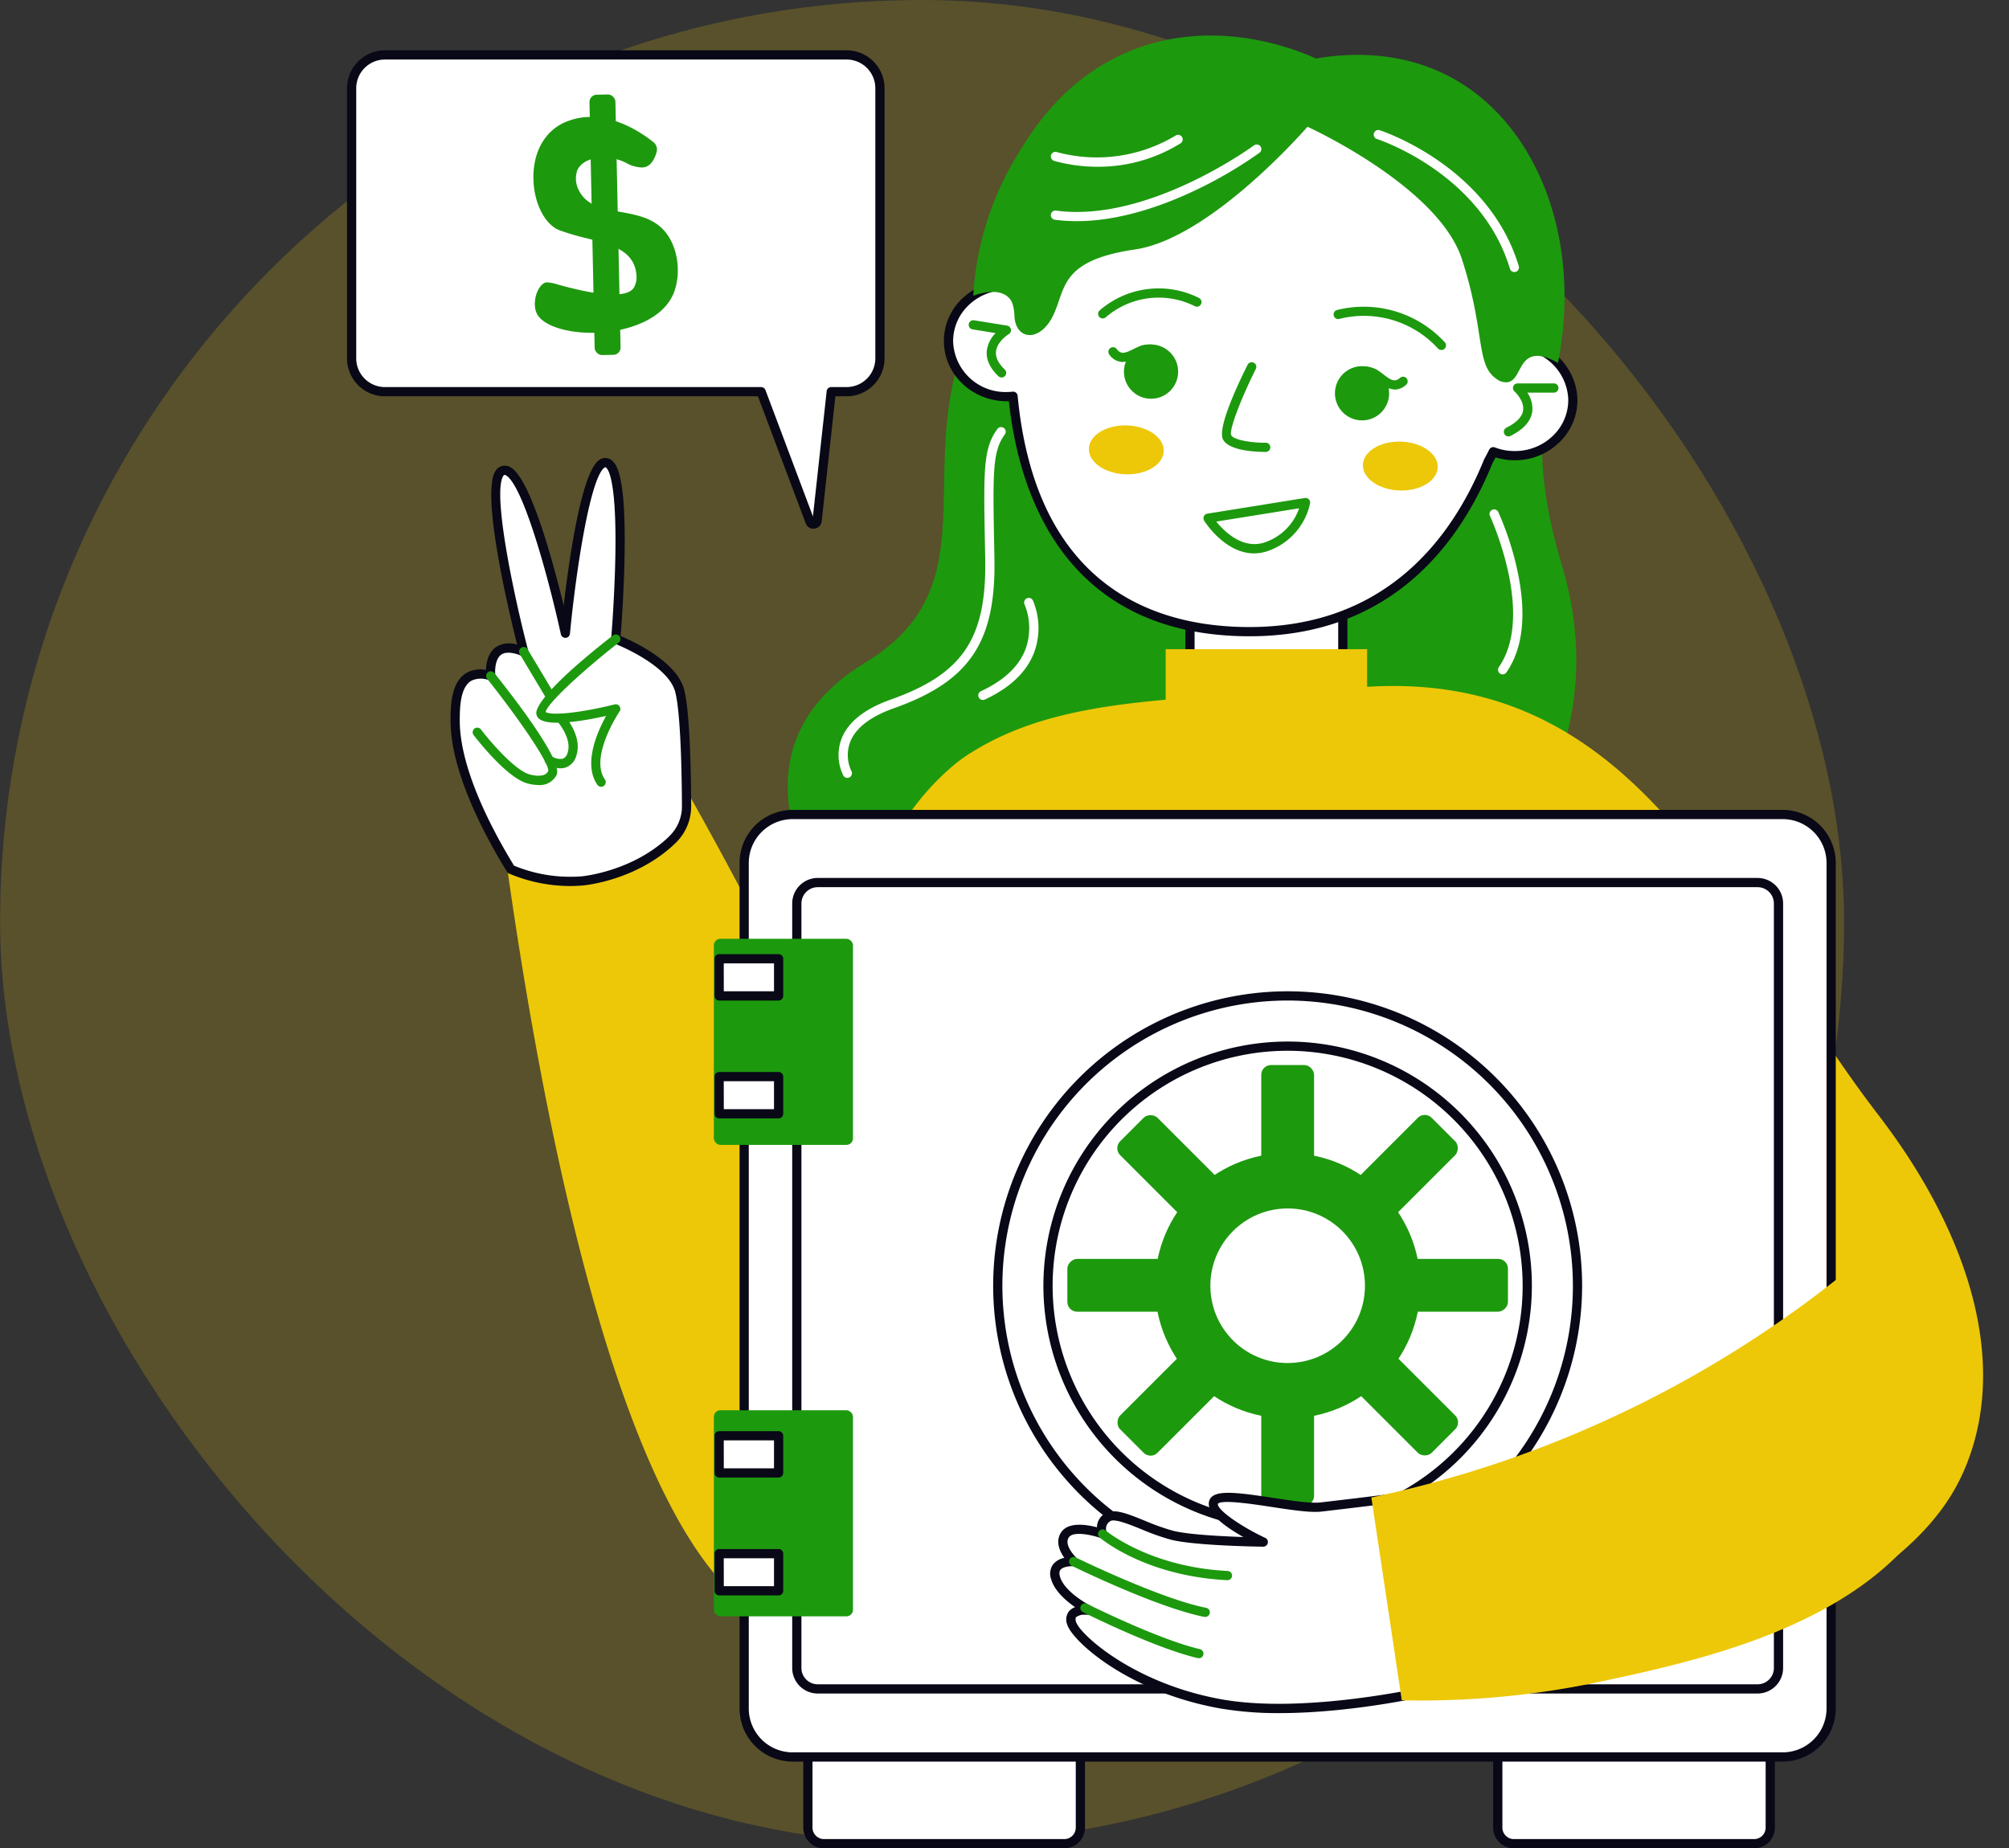 <?xml version="1.0" encoding="UTF-8" standalone="no"?><svg xmlns="http://www.w3.org/2000/svg" xmlns:xlink="http://www.w3.org/1999/xlink" fill="#000000" height="401" preserveAspectRatio="xMidYMid meet" version="1" viewBox="40.9 56.0 435.8 401.0" width="435.8" zoomAndPan="magnify"><rect x="40.9" y="56.0" width="435.8" height="401.0" fill="#333333" stroke="none"/><g><g id="change1_7" opacity="0.2"><rect fill="#edc808" height="400" rx="200" width="400" x="40.92" y="56"/></g><g><g id="change2_1"><path d="M222.523,255.513s-27.809-35.194,6.039-55.724-.173-53.964,36.194-91.5,113.207-4.179,114.967,11.145-10.558,24.049,0,59.243-9.082,58.07-9.082,58.07S270.035,298.332,222.523,255.513Z" fill="#1d990e"/></g><g><g id="change3_9"><path d="M299.033 167.504H332.187V222.079H299.033z" fill="#ffffff"/></g><g id="change4_3"><path d="M332.188,223.078H299.033a1,1,0,0,1-1-1V167.5a1,1,0,0,1,1-1h33.155a1,1,0,0,1,1,1v54.574A1,1,0,0,1,332.188,223.078Zm-32.155-2h31.155V168.5H300.033Z" fill="#090817"/></g></g><g id="change1_1"><path d="M448.362,297.9c-31.674-41.2-51.031-96.935-111.37-92.857-40.677,2.748-65.465,1.937-85.065,14.02a31.757,31.757,0,0,0-4.344,3.116A55.216,55.216,0,0,0,236.227,235.5c-7.325,12.429-4.036,65.68-4.307,84.239-.721,49.342-29.581,57.459-21.116,80.066,15.671,41.855,125.8,43.932,202.365,14.957,41.329-15.641,50.9-32.076,54.557-41.645C476.744,349.539,466.667,321.707,448.362,297.9Z" fill="#edc808"/></g><g id="change1_2"><path d="M150.827,243.635c6.894,48.816,26.073,162.571,64.376,165.851,7.642.655,17.558-2.96,29.915-17.6A183.239,183.239,0,0,0,244.6,362c-3.824-38.047-18.971-67.413-42.738-112.5-4.858-9.216-8.96-16.579-11.438-20.969Z" fill="#edc808"/></g><g><g id="change3_17"><path d="M370,130.768c0-.012,0-.025,0-.038-.625-28.771-25.529-51.611-55.624-51.013-24.859.494-45.469,16.83-51.541,38.712a13.125,13.125,0,0,0-3.838-.492,12.069,12.069,0,1,0,.524,24.108c.38-.008.754-.038,1.124-.077,1.954,20.466,11.242,49.2,47.764,50.988,32.61,1.595,48.058-18.941,55.313-36.843q.573-1.038,1.1-2.1a13.1,13.1,0,0,0,4.913.845A12.045,12.045,0,1,0,370,130.768Z" fill="#ffffff"/></g><g id="change4_11"><path d="M311.952,194.044q-1.76,0-3.588-.089c-37.589-1.84-46.628-32.236-48.612-50.917l-.206.007-.284,0c-7.376,0-13.452-5.68-13.608-12.785a12.7,12.7,0,0,1,3.591-9.112,14.038,14.038,0,0,1,12.9-3.921C268.777,94.984,290.1,79.2,314.36,78.717c30.267-.6,55.5,22.255,56.618,51.12a13.3,13.3,0,0,1,12.105,12.691,12.7,12.7,0,0,1-3.592,9.113,13.758,13.758,0,0,1-9.735,4.213,14.253,14.253,0,0,1-4.432-.617c-.224.44-.456.874-.693,1.306C357.6,173.863,342.779,194.043,311.952,194.044Zm-51.3-53.076a1,1,0,0,1,1,.905c3.788,39.687,27.549,49.142,46.817,50.084,32.131,1.573,47.288-18.829,54.338-36.221a.81.81,0,0,1,.052-.107q.561-1.017,1.075-2.063a1,1,0,0,1,1.251-.492,11.894,11.894,0,0,0,4.538.78,11.765,11.765,0,0,0,8.332-3.6,10.709,10.709,0,0,0,3.035-7.685,11.338,11.338,0,0,0-11.118-10.8,1,1,0,0,1-.958-.922c0-.034,0-.094,0-.128-.612-28.142-25.145-50.622-54.605-50-23.715.471-44.522,16.09-50.6,37.98a1,1,0,0,1-1.237.695,12.156,12.156,0,0,0-3.545-.455,11.763,11.763,0,0,0-8.333,3.6,10.714,10.714,0,0,0-3.034,7.684,11.371,11.371,0,0,0,11.852,10.825c.35-.007.7-.035,1.039-.071A.907.907,0,0,1,260.649,140.968Z" fill="#090817"/></g></g><g id="change2_2"><path d="M252.027,120.162c.6-.222,4.533-1.62,6.909-.188a3.817,3.817,0,0,1,.949.776c.516.59.979,1.609,1.07,3.775.22,5.279,5.5,5.829,8.358,0s1.32-11.988,17.817-14.407S324.524,83.5,324.524,83.5s28.375,12.905,33.507,28.742,2.933,22.876,7.479,25.956a3.312,3.312,0,0,0,2.5.718c2.325-.458,2.366-4.192,4.793-5.365,1.015-.491,2.8-.7,6.054,1.2,5.305-26.9-4.548-51.907-23.169-61.956-11.286-6.092-23.007-5.183-29.328-4.106-3.638-1.647-22.17-9.593-41.353-1.173-13.959,6.126-20.776,17.644-24.049,23.169A65.425,65.425,0,0,0,252.027,120.162Z" fill="#1d990e"/></g><g id="change1_3"><path d="M293.761 196.844H337.46V220.612H293.761z" fill="#edc808"/></g><g><g id="change3_8"><path d="M151.73,244.613c-3.608-5.848-12.14-20.614-12.095-32.363.01-2.688.03-7.807,3.109-9.474a6.035,6.035,0,0,1,4.608-.135s-1.052-8.621,7.148-5.256c0,0-9.882-38.059-4.415-39.32s13.457,35.325,13.457,35.325,3.575-37.849,8.831-37.007,2.1,38.268,2.1,38.268,12.195,4.658,13.878,11.265c1.229,4.831,1.448,18.153,1.476,24.97a10.073,10.073,0,0,1-1.645,5.566,11.4,11.4,0,0,1-1.491,1.785c-8.254,7.93-19.49,8.883-19.49,8.883A32.912,32.912,0,0,1,151.73,244.613Z" fill="#ffffff"/></g><g id="change4_2"><path d="M164.571,248.23a34.313,34.313,0,0,1-13.227-2.695.991.991,0,0,1-.464-.4c-4.592-7.442-12.288-21.609-12.245-32.893.011-2.937.033-8.4,3.634-10.35a6.132,6.132,0,0,1,4.046-.534c.052-1.441.419-3.638,2.038-4.873a5.365,5.365,0,0,1,4.727-.63c-1.869-7.453-7.824-32.515-4.746-37.593a2.414,2.414,0,0,1,1.526-1.176,2.5,2.5,0,0,1,1.936.392c4.267,2.7,9.06,20.365,11.38,29.906,1.157-9.935,3.8-28.558,7.575-31.486a2.262,2.262,0,0,1,1.78-.506c2.047.327,4.107,3.012,3.865,20.451-.11,7.871-.679,15.755-.866,18.152,2.7,1.134,12.228,5.521,13.792,11.67,1.241,4.875,1.478,17.889,1.508,25.213A11.033,11.033,0,0,1,189.021,237a12.308,12.308,0,0,1-1.633,1.957c-8.414,8.084-19.626,9.118-20.1,9.158C166.388,248.192,165.48,248.23,164.571,248.23Zm-12.159-4.417a31.985,31.985,0,0,0,14.707,2.31c.109-.01,10.993-1.028,18.883-8.607a10.392,10.392,0,0,0,1.344-1.609,9.047,9.047,0,0,0,1.484-5.016c-.024-5.824-.214-19.888-1.445-24.728-1.534-6.026-13.15-10.533-13.267-10.577a1,1,0,0,1-.639-1.019c.008-.093.788-9.438.917-18.757.247-17.846-2.082-18.424-2.181-18.44-.059-.011-.2.084-.239.113-3.174,2.458-6.247,23.386-7.439,36a1,1,0,0,1-1.972.12c-2.745-12.565-8.162-32.1-11.838-34.431a.651.651,0,0,0-.417-.133c-.1.023-.2.156-.265.264-2.26,3.726,2.005,24.666,5.423,37.831a1,1,0,0,1-1.348,1.176c-1.437-.59-3.4-1.11-4.551-.233-1.317,1-1.331,3.548-1.224,4.445a1,1,0,0,1-1.29,1.075,4.918,4.918,0,0,0-3.834.058c-2.557,1.384-2.576,6.075-2.586,8.6C140.594,222.905,147.916,236.485,152.412,243.813Z" fill="#090817"/></g></g><g id="change2_3"><path d="M353.571,131.935a1,1,0,0,1-.726-.313,21.784,21.784,0,0,0-21.354-6.447,1,1,0,1,1-.607-1.906,23.9,23.9,0,0,1,23.414,6.978,1,1,0,0,1-.727,1.688Z" fill="#1d990e"/></g><g fill="#1d990e" id="change2_16"><path d="M343.419,140.521a6.3,6.3,0,0,1-3.626-1.7,12.879,12.879,0,0,0-1.315-.93,4.283,4.283,0,0,0-3.493-.072,1,1,0,0,1-.824-1.822,6.259,6.259,0,0,1,5.32.163,14.615,14.615,0,0,1,1.533,1.077c1.739,1.34,2.453,1.72,3.626.711a1,1,0,0,1,1.3,1.518A3.828,3.828,0,0,1,343.419,140.521Z"/><circle cx="336.361" cy="141.325" r="5.881"/></g><g id="change2_4"><path d="M280.109,125.089a1,1,0,0,1-.654-1.757,19.519,19.519,0,0,1,21.532-2.687,1,1,0,1,1-.9,1.787,17.522,17.522,0,0,0-19.327,2.414A1,1,0,0,1,280.109,125.089Z" fill="#1d990e"/></g><g fill="#1d990e" id="change2_17"><path d="M284.472,134.535a3.606,3.606,0,0,1-2.923-1.592,1,1,0,1,1,1.574-1.234c.953,1.218,1.729.982,3.693.006a14.537,14.537,0,0,1,1.713-.76,6.263,6.263,0,0,1,5.251.874,1,1,0,0,1-1.163,1.627,4.294,4.294,0,0,0-3.439-.608,12.567,12.567,0,0,0-1.471.658A7.579,7.579,0,0,1,284.472,134.535Z"/><circle cx="290.587" cy="136.631" r="5.881"/></g><g id="change2_5"><path d="M315.271,154.046c-1.663,0-7.707-.177-9.067-2.69-1.313-2.427,3.29-12.149,5.331-16.216a1,1,0,1,1,1.787.9c-2.985,5.952-5.848,13.15-5.353,14.379.545,1.006,4.317,1.683,7.484,1.63h.009a1,1,0,0,1,.01,2Z" fill="#1d990e"/></g><g id="change1_4"><ellipse cx="344.661" cy="157.112" fill="#edc808" rx="5.303" ry="8.124" transform="rotate(-88.042 344.66 157.113)"/></g><g id="change1_5"><ellipse cx="285.225" cy="153.603" fill="#edc808" rx="5.303" ry="8.124" transform="rotate(-88.042 285.224 153.603)"/></g><g id="change2_6"><path d="M258.162,137.893a.989.989,0,0,1-.691-.279c-1.878-1.8-2.72-3.684-2.5-5.606a6.615,6.615,0,0,1,1.9-3.739l-5-.808a1,1,0,0,1,.319-1.975l7.176,1.159a1,1,0,0,1,.354,1.845c-.024.015-2.516,1.543-2.761,3.752-.141,1.266.5,2.587,1.9,3.929a1,1,0,0,1-.692,1.722Z" fill="#1d990e"/></g><g id="change2_7"><path d="M368.133,150.681a1,1,0,0,1-.448-1.9c2.21-1.1,3.426-2.374,3.614-3.773.285-2.122-1.843-4.059-1.864-4.078a1,1,0,0,1,.665-1.747h7.872a1,1,0,0,1,0,2h-5.755a6.144,6.144,0,0,1,1.066,4.078c-.276,2.1-1.859,3.886-4.7,5.309A1,1,0,0,1,368.133,150.681Z" fill="#1d990e"/></g><g id="change2_8"><path d="M171.307,226.694a1,1,0,0,1-.823-.429c-3.125-4.5-.02-11.477,1.9-14.943-4.252.951-12.2,2.417-14.5.658a1.651,1.651,0,0,1-.647-1.335c0-.889,1.181-4.726,16.619-16.782a1,1,0,1,1,1.231,1.576c-7.434,5.806-15.437,13.079-15.834,15.051,1.875,1,9.779-.344,14.972-1.662a1,1,0,0,1,1.074,1.53c-.067.1-6.6,9.84-3.176,14.766a1,1,0,0,1-.82,1.57Zm-12.066-16.059h0Z" fill="#1d990e"/></g><g id="change2_9"><path d="M162.475,222.691a6.011,6.011,0,0,1-2.988-.944,1,1,0,0,1,1.094-1.674h0a3.314,3.314,0,0,0,2.416.536,1.855,1.855,0,0,0,1.031-1.305c1.034-3.119-2.23-6.8-2.263-6.832a1,1,0,0,1,1.483-1.341c.167.184,4.08,4.572,2.679,8.8a3.738,3.738,0,0,1-2.277,2.567A3.555,3.555,0,0,1,162.475,222.691Z" fill="#1d990e"/></g><g id="change2_10"><path d="M160.037,207.633a1,1,0,0,1-.859-.487l-5.535-9.248a1,1,0,1,1,1.716-1.027l5.536,9.248a1,1,0,0,1-.858,1.514Z" fill="#1d990e"/></g><g id="change2_11"><path d="M312.947,176.061c-6.316,0-10.629-6.767-10.835-7.1a1,1,0,0,1,.69-1.518l21.145-3.4a.991.991,0,0,1,.87.285,1,1,0,0,1,.274.875,14.091,14.091,0,0,1-9.158,10.343A9.208,9.208,0,0,1,312.947,176.061Zm-8.21-6.9c1.742,2.147,5.758,6.129,10.551,4.5a11.93,11.93,0,0,0,7.43-7.388Z" fill="#1d990e"/></g><g id="change3_2"><path d="M274.461,103.982a35.475,35.475,0,0,1-4.741-.308,1,1,0,1,1,.267-1.983c19.954,2.695,42.722-14,42.951-14.165a1,1,0,0,1,1.191,1.606,91.638,91.638,0,0,1-14.282,8.32C293.229,100.573,283.85,103.982,274.461,103.982Z" fill="#ffffff"/></g><g id="change3_3"><path d="M278.93,92.179a35.4,35.4,0,0,1-9.339-1.265,1,1,0,0,1,.525-1.93A33.142,33.142,0,0,0,295.9,85.423a1,1,0,0,1,1.14,1.643A33.841,33.841,0,0,1,278.93,92.179Z" fill="#ffffff"/></g><g id="change3_4"><path d="M369.405,115.027a1,1,0,0,1-.958-.712c-6.249-20.756-28.592-28.071-28.816-28.142a1,1,0,1,1,.6-1.906c.236.074,23.57,7.687,30.129,29.472a1,1,0,0,1-.67,1.246A.989.989,0,0,1,369.405,115.027Z" fill="#ffffff"/></g><g id="change3_5"><path d="M224.707,224.765a1,1,0,0,1-.876-.518,10.021,10.021,0,0,1-.41-7.9c1.4-3.662,4.987-6.542,10.677-8.56,15.66-5.554,20.838-13.26,20.517-30.537l-.045-2.412c-.319-16.937-.405-21.489,2.665-25.741a1,1,0,1,1,1.621,1.17c-2.678,3.712-2.595,8.123-2.286,24.533l.045,2.413c.336,18.125-5.382,26.619-21.849,32.459-5.094,1.807-8.279,4.282-9.465,7.358a8.123,8.123,0,0,0,.286,6.259,1,1,0,0,1-.88,1.477Z" fill="#ffffff"/></g><g id="change3_6"><path d="M254.111,207.865a1,1,0,0,1-.422-1.907c5.07-2.351,8.345-5.478,9.737-9.292a13.576,13.576,0,0,0-.266-9.519,1,1,0,0,1,1.81-.852,15.39,15.39,0,0,1,.346,11.025c-1.574,4.346-5.2,7.864-10.785,10.452A.982.982,0,0,1,254.111,207.865Z" fill="#ffffff"/></g><g id="change3_7"><path d="M366.857,202.309a1,1,0,0,1-.821-1.57c7.909-11.424-1.836-32.6-1.935-32.811a1,1,0,0,1,1.811-.848,65.313,65.313,0,0,1,4.123,12.6c2.059,9.5,1.266,16.968-2.354,22.2A1,1,0,0,1,366.857,202.309Z" fill="#ffffff"/></g><g><g><g id="change3_18"><rect fill="#ffffff" height="31.44" rx="3.487" width="59.106" x="216.152" y="424.56"/></g><g id="change4_12"><path d="M271.771,457H219.64a4.492,4.492,0,0,1-4.488-4.487V428.048a4.492,4.492,0,0,1,4.488-4.487h52.131a4.492,4.492,0,0,1,4.488,4.487v24.465A4.492,4.492,0,0,1,271.771,457ZM219.64,425.561a2.491,2.491,0,0,0-2.488,2.487v24.465A2.491,2.491,0,0,0,219.64,455h52.131a2.49,2.49,0,0,0,2.488-2.487V428.048a2.49,2.49,0,0,0-2.488-2.487Z" fill="#090817"/></g></g><g><g id="change3_13"><rect fill="#ffffff" height="31.44" rx="3.487" width="59.106" x="365.805" y="424.56"/></g><g id="change4_7"><path d="M421.424,457H369.292a4.492,4.492,0,0,1-4.487-4.487V428.048a4.491,4.491,0,0,1,4.487-4.487h52.132a4.492,4.492,0,0,1,4.487,4.487v24.465A4.492,4.492,0,0,1,421.424,457Zm-52.132-31.439a2.49,2.49,0,0,0-2.487,2.487v24.465A2.49,2.49,0,0,0,369.292,455h52.132a2.49,2.49,0,0,0,2.487-2.487V428.048a2.49,2.49,0,0,0-2.487-2.487Z" fill="#090817"/></g></g><g><g id="change3_14"><rect fill="#ffffff" height="204.473" rx="10.513" width="235.792" x="202.328" y="232.713"/></g><g id="change4_8"><path d="M427.607,438.186H212.842a11.527,11.527,0,0,1-11.514-11.513V243.227a11.527,11.527,0,0,1,11.514-11.514H427.607a11.527,11.527,0,0,1,11.513,11.514V426.673A11.526,11.526,0,0,1,427.607,438.186ZM212.842,233.713a9.524,9.524,0,0,0-9.514,9.514V426.673a9.525,9.525,0,0,0,9.514,9.513H427.607a9.524,9.524,0,0,0,9.513-9.513V243.227a9.523,9.523,0,0,0-9.513-9.514Z" fill="#090817"/></g></g><g><g id="change3_15"><rect fill="#ffffff" height="174.944" rx="4.541" width="212.951" x="213.749" y="247.478"/></g><g id="change4_9"><path d="M422.158,423.421H218.29a5.546,5.546,0,0,1-5.541-5.541V252.019a5.546,5.546,0,0,1,5.541-5.541H422.158a5.546,5.546,0,0,1,5.541,5.541V417.88A5.546,5.546,0,0,1,422.158,423.421ZM218.29,248.478a3.545,3.545,0,0,0-3.541,3.541V417.88a3.546,3.546,0,0,0,3.541,3.541H422.158a3.546,3.546,0,0,0,3.541-3.541V252.019a3.545,3.545,0,0,0-3.541-3.541Z" fill="#090817"/></g></g><g id="change2_18"><rect fill="#1d990e" height="44.714" rx="1.417" width="30.182" x="195.752" y="259.677"/></g><g id="change2_19"><rect fill="#1d990e" height="44.714" rx="1.417" width="30.182" x="195.752" y="361.961"/></g><g><g id="change3_11"><circle cx="320.224" cy="334.949" fill="#ffffff" r="62.879"/></g><g id="change4_5"><path d="M320.225,398.828A63.879,63.879,0,1,1,384.1,334.949,63.952,63.952,0,0,1,320.225,398.828Zm0-125.758A61.879,61.879,0,1,0,382.1,334.949,61.95,61.95,0,0,0,320.225,273.07Z" fill="#090817"/></g></g><g><g id="change3_1"><circle cx="320.224" cy="334.949" fill="#ffffff" r="51.98"/></g><g id="change4_1"><path d="M320.225,387.93A52.98,52.98,0,1,1,373.2,334.949,53.041,53.041,0,0,1,320.225,387.93Zm0-103.96A50.98,50.98,0,1,0,371.2,334.949,51.038,51.038,0,0,0,320.225,283.97Z" fill="#090817"/></g></g><g id="change2_20"><circle cx="320.224" cy="334.949" fill="#1d990e" r="28.785"/></g><g id="change3_19"><circle cx="320.224" cy="334.949" fill="#ffffff" r="16.768"/></g><g id="change2_21"><rect fill="#1d990e" height="24.872" rx="2.121" width="11.458" x="314.495" y="287.065"/></g><g id="change2_22"><rect fill="#1d990e" height="24.872" rx="2.121" width="11.458" x="314.495" y="357.769"/></g><g id="change2_23"><rect fill="#1d990e" height="24.872" rx="2.121" transform="rotate(90 355.576 334.853)" width="11.458" x="349.847" y="322.417"/></g><g id="change2_24"><rect fill="#1d990e" height="24.872" rx="2.121" transform="rotate(90 284.872 334.853)" width="11.458" x="279.143" y="322.417"/></g><g id="change2_25"><rect fill="#1d990e" height="24.872" rx="2.121" transform="rotate(45 345.222 309.855)" width="11.458" x="339.493" y="297.419"/></g><g id="change2_26"><rect fill="#1d990e" height="24.872" rx="2.121" transform="rotate(45 295.227 359.851)" width="11.458" x="289.498" y="347.414"/></g><g id="change2_27"><rect fill="#1d990e" height="24.872" rx="2.121" transform="rotate(135 345.222 359.85)" width="11.458" x="339.493" y="347.414"/></g><g id="change2_28"><rect fill="#1d990e" height="24.872" rx="2.121" transform="rotate(135 295.227 309.855)" width="11.458" x="289.498" y="297.419"/></g><g><g id="change3_20"><path d="M196.904 264.009H209.794V272.07H196.904z" fill="#ffffff"/></g><g id="change4_13"><path d="M209.8,273.07H196.9a1,1,0,0,1-1-1v-8.061a1,1,0,0,1,1-1H209.8a1,1,0,0,1,1,1v8.061A1,1,0,0,1,209.8,273.07Zm-11.891-2H208.8v-6.061H197.9Z" fill="#090817"/></g></g><g><g id="change3_21"><path d="M196.904 289.58H209.794V297.641H196.904z" fill="#ffffff"/></g><g id="change4_14"><path d="M209.8,298.641H196.9a1,1,0,0,1-1-1V289.58a1,1,0,0,1,1-1H209.8a1,1,0,0,1,1,1v8.061A1,1,0,0,1,209.8,298.641Zm-11.891-2H208.8V290.58H197.9Z" fill="#090817"/></g></g><g><g id="change3_10"><path d="M196.904 367.502H209.794V375.563H196.904z" fill="#ffffff"/></g><g id="change4_4"><path d="M209.8,376.562H196.9a1,1,0,0,1-1-1V367.5a1,1,0,0,1,1-1H209.8a1,1,0,0,1,1,1v8.06A1,1,0,0,1,209.8,376.562Zm-11.891-2H208.8V368.5H197.9Z" fill="#090817"/></g></g><g><g id="change3_22"><path d="M196.904 393.073H209.794V401.134H196.904z" fill="#ffffff"/></g><g id="change4_15"><path d="M209.8,402.134H196.9a1,1,0,0,1-1-1v-8.062a1,1,0,0,1,1-1H209.8a1,1,0,0,1,1,1v8.062A1,1,0,0,1,209.8,402.134Zm-11.891-2H208.8v-6.062H197.9Z" fill="#090817"/></g></g></g><g><g id="change3_12"><path d="M344.131,380.945s-11.1,1.375-16.709,2.009-22.418-4.124-23.264-1,10.786,8.619,10.786,8.619-14.562-.179-19.775-1.481-11.421-5.076-13.748-4.019-1.375,3.7-1.375,3.7-6.392-2.327-8.113.211,1.874,5.817,1.874,5.817-5.076-.318-3.913,3.6,7.3,6.98,7.3,6.98-4.97-.635-3.807,2.855,13.419,14.065,32.407,17.449,46.06-3.06,46.06-3.06S364.118,385.492,344.131,380.945Z" fill="#ffffff"/></g><g id="change4_6"><path d="M318.472,427.67a74.167,74.167,0,0,1-12.857-1.008c-19.983-3.56-31.989-14.544-33.179-18.117a2.938,2.938,0,0,1,.35-2.962,3.075,3.075,0,0,1,1.328-.9c-1.965-1.361-4.431-3.492-5.178-6a3.485,3.485,0,0,1,.446-3.336,4.215,4.215,0,0,1,2.4-1.364c-1.013-1.419-2.01-3.587-.675-5.559,1.558-2.3,5.513-1.655,7.749-1.065a3.515,3.515,0,0,1,2.154-3.2c1.817-.827,4.677.331,8.3,1.8a48.55,48.55,0,0,0,6.1,2.163c3.282.821,10.514,1.187,15.2,1.344-3.834-2.159-8.115-5.21-7.42-7.773.7-2.6,5.5-2,13.9-.717,3.974.6,8.085,1.229,10.215.99,5.535-.626,16.586-1.994,16.7-2.008a1.026,1.026,0,0,1,.345.018,13.813,13.813,0,0,1,9.327,6.907c6.882,12.187-.559,35.085-.879,36.054a1,1,0,0,1-.718.659C351.207,423.8,334.707,427.67,318.472,427.67Zm-42.116-21.345a3,3,0,0,0-2.026.529c-.165.2-.164.558,0,1.058.92,2.76,12.578,13.386,31.635,16.781,17.089,3.043,41.169-2.044,45.1-2.922,1.075-3.514,6.765-23.472.869-33.912a11.871,11.871,0,0,0-7.861-5.9c-1.448.179-11.383,1.4-16.542,1.988-2.4.273-6.449-.347-10.74-1-4.067-.618-10.874-1.653-11.691-.7-.31,1.171,4.576,4.723,10.268,7.413a1,1,0,0,1,.547,1.129,1.044,1.044,0,0,1-.986.775c-.6-.007-14.74-.194-20.006-1.51a49.894,49.894,0,0,1-6.368-2.249c-2.669-1.079-5.7-2.3-6.724-1.83a1.9,1.9,0,0,0-.846,2.459,1,1,0,0,1-1.285,1.272c-1.847-.67-5.975-1.592-6.944-.166-1.194,1.76,1.692,4.49,1.721,4.518a1,1,0,0,1,.245,1.128,1.022,1.022,0,0,1-.982.607c-.541-.026-2.208.048-2.8.794-.1.124-.395.5-.091,1.518,1.024,3.448,6.728,6.342,6.786,6.37a1,1,0,0,1,.507,1.185.992.992,0,0,1-1.081.7A6.058,6.058,0,0,0,276.356,406.325Z" fill="#090817"/></g></g><g id="change1_6"><path d="M444.4,329.42a243.814,243.814,0,0,1-106.022,51.471q3.3,22,6.6,43.992a186.871,186.871,0,0,0,43.406-4.106c22.585-4.853,61.436-13.2,74.494-42.086,1.29-2.853,10.6-24.254-.44-38.713C457,332.853,448.837,330.368,444.4,329.42Z" fill="#edc808"/></g><g id="change2_12"><path d="M300.955,415.766a1,1,0,0,1-.228-.027c-9.27-2.163-24.288-9.672-24.922-9.99a1,1,0,1,1,.9-1.787c.153.077,15.443,7.721,24.481,9.83a1,1,0,0,1-.227,1.974Z" fill="#1d990e"/></g><g id="change2_13"><path d="M302.344,406.813a1,1,0,0,1-.195-.018c-10.2-2.009-28.029-10.729-28.783-11.1a1,1,0,1,1,.881-1.8c.183.089,18.35,8.974,28.289,10.931a1,1,0,0,1-.192,1.981Z" fill="#1d990e"/></g><g id="change2_14"><path d="M307.139,398.828h-.051c-17.724-.891-27.3-8.955-27.694-9.3a1,1,0,0,1,1.3-1.516c.093.079,9.494,7.963,26.491,8.817a1,1,0,0,1-.049,2Z" fill="#1d990e"/></g><g><g id="change3_16"><path d="M224.557,67.917H124.4a7.224,7.224,0,0,0-7.224,7.224v58.613a7.224,7.224,0,0,0,7.224,7.224h81.611l10.608,28.212a.793.793,0,0,0,1.531-.193l3.075-28.019h3.337a7.224,7.224,0,0,0,7.224-7.224V75.141A7.224,7.224,0,0,0,224.557,67.917Z" fill="#ffffff"/></g><g id="change4_10"><path d="M217.343,170.705a1.759,1.759,0,0,1-1.665-1.162l-10.365-27.564H124.4a8.234,8.234,0,0,1-8.225-8.225V75.141a8.233,8.233,0,0,1,8.225-8.224H224.557a8.233,8.233,0,0,1,8.223,8.224v58.613a8.234,8.234,0,0,1-8.223,8.225h-2.441l-2.976,27.127a1.769,1.769,0,0,1-1.561,1.584A1.882,1.882,0,0,1,217.343,170.705ZM124.4,68.917a6.231,6.231,0,0,0-6.225,6.224v58.613a6.231,6.231,0,0,0,6.225,6.225h81.61a1,1,0,0,1,.935.648l10.3,27.4,2.981-27.161a1,1,0,0,1,.994-.89h3.337a6.231,6.231,0,0,0,6.223-6.225V75.141a6.231,6.231,0,0,0-6.223-6.224Z" fill="#090817"/></g></g><g fill="#1d990e" id="change2_29"><path d="M169.911,128.2c-5.917.125-11.033-1.5-12.441-3.95-1.231-2.142-.239-5.811,1.387-6.779a1.383,1.383,0,0,1,.73-.213,10.955,10.955,0,0,1,2.577.546c1.117.308,2.648.73,4.712,1.164a34.7,34.7,0,0,0,7.443.908c2.153-.045,3.488-.526,4.081-1.469a4.738,4.738,0,0,0,.59-2.175c-.123-5.833-5.294-7.139-10.769-8.523a55.175,55.175,0,0,1-5.911-1.733c-3.185-1.2-5.583-5.87-5.7-11.11-.132-5.831,2.45-10.453,6.906-12.363a14.025,14.025,0,0,1,5.247-1.131c6.082-.128,11.5,3.561,13.905,5.489a2.026,2.026,0,0,1,.659,2.158c-.939,3.252-2.609,3.3-3.225,3.315h-.009a7.3,7.3,0,0,1-3.38-1,10.926,10.926,0,0,0-5.145-1.161c-2.635.055-4.669,1.088-5.441,2.763a5.48,5.48,0,0,0,.3,4.268c1.649,3.439,5.24,4.086,9.042,4.772,3.27.59,6.651,1.2,9.092,3.629,3.75,3.734,4.132,10.343,2.335,14.325C184.233,125.83,176.083,128.075,169.911,128.2Z"/><rect height="56.499" rx="1.58" transform="rotate(-1.204 172.084 104.748)" width="5.626" x="169.331" y="76.517"/></g><g id="change2_15"><path d="M157.672,226.313a8.765,8.765,0,0,1-2.8-.487c-4.529-1.587-10.964-10-11.235-10.355a1,1,0,1,1,1.592-1.211c1.751,2.3,7.015,8.526,10.305,9.679.031.01,3.466,1.14,4.292-.667.276-1.707-6.659-11.73-13.254-20.007a1,1,0,1,1,1.565-1.246c5.6,7.031,14.805,19.25,13.508,22.085A4.03,4.03,0,0,1,157.672,226.313Z" fill="#1d990e"/></g></g></g></svg>